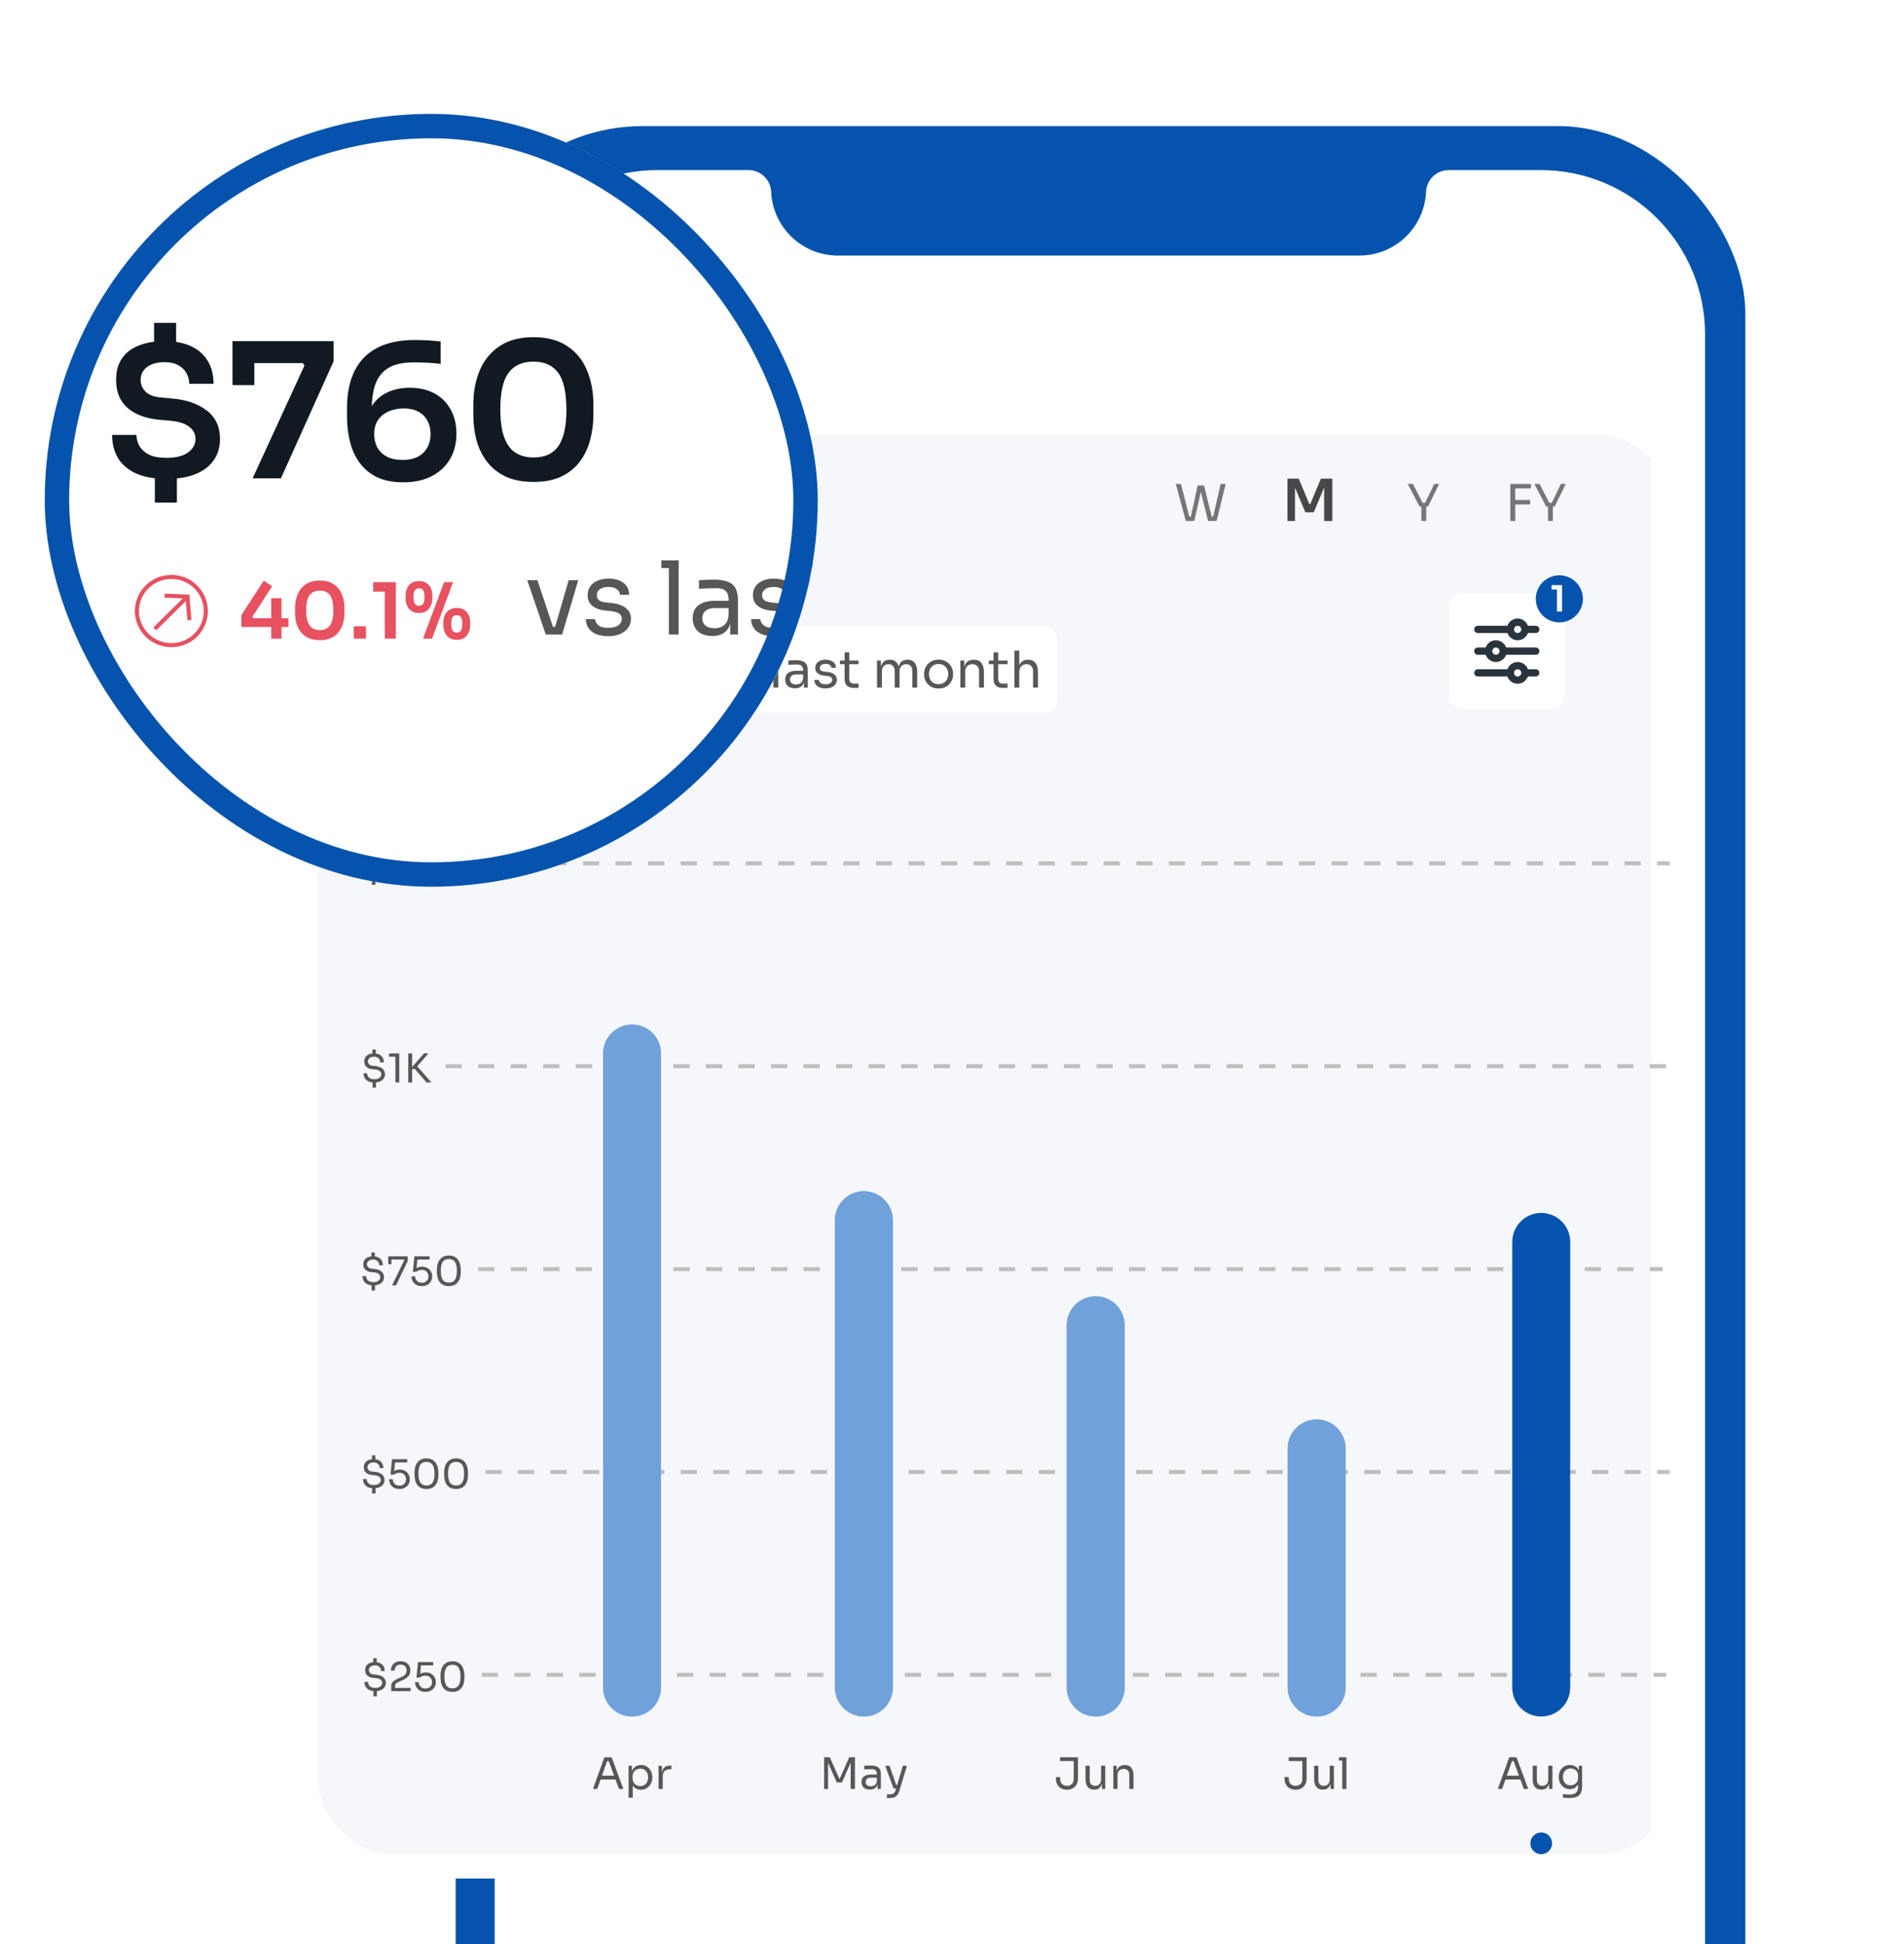 <svg width="468" height="478" viewBox="0 0 468 478" fill="none" xmlns="http://www.w3.org/2000/svg">
<g clip-path="url(#clip0_188_4481)">
<rect x="112" y="31" width="317" height="685" rx="46" fill="#0553AD"/>
<path d="M183.981 41.814H161.613C139.507 41.814 121.587 59.734 121.587 81.84V635.322C121.587 661.279 142.63 682.322 168.587 682.322H372.103C398.061 682.322 419.103 661.279 419.103 635.322V82.205C419.103 59.898 401.02 41.814 378.712 41.814H356.091C353.107 41.814 350.651 44.164 350.52 47.145C350.132 55.914 342.91 62.825 334.133 62.825H205.94C197.162 62.825 189.94 55.914 189.552 47.145C189.421 44.164 186.965 41.814 183.981 41.814Z" fill="white"/>
<g filter="url(#filter0_d_188_4481)">
<g clip-path="url(#clip1_188_4481)">
<path d="M398.984 -15.744H65.116V1305.12H398.984V-15.744Z" fill="white"/>
<path opacity="0.5" d="M65.116 99.153C65.116 87.347 74.683 77.776 86.484 77.776H377.617C389.418 77.776 398.984 87.347 398.984 99.153V491.94H65.116V99.153Z" fill="#EDF1F9"/>
<path d="M84.832 204.252C84.27 204.252 83.793 204.161 83.402 203.978C83.01 203.788 82.71 203.524 82.501 203.184C82.298 202.838 82.197 202.434 82.197 201.97H83.079C83.079 202.191 83.131 202.417 83.235 202.646C83.346 202.874 83.529 203.067 83.784 203.224C84.038 203.374 84.388 203.449 84.832 203.449C85.419 203.449 85.853 203.325 86.134 203.077C86.421 202.828 86.565 202.544 86.565 202.224C86.565 201.911 86.438 201.65 86.183 201.441C85.928 201.231 85.56 201.104 85.076 201.058L84.43 201C83.803 200.941 83.304 200.751 82.932 200.431C82.559 200.112 82.373 199.654 82.373 199.06C82.373 198.648 82.471 198.299 82.667 198.011C82.87 197.717 83.15 197.492 83.51 197.335C83.875 197.179 84.303 197.1 84.792 197.1C85.282 197.1 85.703 197.188 86.056 197.365C86.415 197.535 86.692 197.786 86.888 198.119C87.084 198.446 87.182 198.841 87.182 199.305H86.301C86.301 199.07 86.248 198.848 86.144 198.638C86.04 198.423 85.876 198.247 85.654 198.109C85.439 197.972 85.151 197.904 84.792 197.904C84.472 197.904 84.198 197.956 83.97 198.06C83.748 198.158 83.575 198.296 83.451 198.472C83.333 198.648 83.274 198.844 83.274 199.06C83.274 199.34 83.376 199.585 83.578 199.795C83.781 199.997 84.091 200.118 84.508 200.157L85.155 200.216C85.853 200.281 86.412 200.487 86.829 200.833C87.254 201.172 87.466 201.636 87.466 202.224C87.466 202.63 87.358 202.985 87.143 203.292C86.927 203.592 86.624 203.828 86.232 203.998C85.84 204.168 85.374 204.252 84.832 204.252ZM84.41 205.516V204.086H85.253V205.516H84.41ZM84.371 197.58V196.15H85.213V197.58H84.371ZM88.782 204.252V203.077C88.782 202.789 88.821 202.544 88.899 202.342C88.984 202.14 89.128 201.956 89.33 201.793C89.533 201.623 89.807 201.46 90.153 201.303L91.495 200.686C91.821 200.536 92.079 200.343 92.268 200.108C92.458 199.867 92.552 199.556 92.552 199.177C92.552 198.72 92.425 198.364 92.17 198.109C91.916 197.855 91.557 197.727 91.093 197.727C90.636 197.727 90.277 197.855 90.016 198.109C89.755 198.364 89.624 198.72 89.624 199.177H88.703C88.703 198.766 88.788 198.387 88.958 198.041C89.134 197.694 89.399 197.42 89.751 197.218C90.104 197.009 90.551 196.904 91.093 196.904C91.635 196.904 92.079 197.009 92.425 197.218C92.777 197.42 93.039 197.688 93.208 198.021C93.385 198.354 93.473 198.717 93.473 199.109V199.246C93.473 199.762 93.323 200.196 93.022 200.549C92.728 200.902 92.33 201.192 91.828 201.421L90.486 202.038C90.186 202.175 89.983 202.312 89.879 202.45C89.774 202.587 89.722 202.769 89.722 202.998V203.9L89.467 203.449H93.561V204.252H88.782ZM99.635 204.252L96.726 200.911H95.678L98.998 197.1H100.095L97.078 200.549L96.99 199.873L100.829 204.252H99.635ZM95.129 204.252V197.1H96.089V204.252H95.129Z" fill="#585757"/>
<path d="M104.29 200.244H403.436" stroke="#BFBFBF" stroke-dasharray="4 4"/>
<path d="M84.993 254.13C84.431 254.13 83.954 254.038 83.563 253.855C83.171 253.666 82.871 253.401 82.662 253.062C82.459 252.715 82.358 252.311 82.358 251.847H83.239C83.239 252.069 83.292 252.294 83.396 252.523C83.507 252.752 83.69 252.944 83.945 253.101C84.199 253.251 84.549 253.326 84.993 253.326C85.58 253.326 86.014 253.202 86.295 252.954C86.582 252.705 86.726 252.421 86.726 252.102C86.726 251.788 86.599 251.527 86.344 251.318C86.089 251.108 85.721 250.981 85.237 250.936L84.591 250.877C83.964 250.818 83.465 250.628 83.093 250.309C82.72 249.989 82.534 249.531 82.534 248.937C82.534 248.526 82.632 248.176 82.828 247.889C83.031 247.595 83.311 247.369 83.67 247.213C84.036 247.056 84.464 246.978 84.953 246.978C85.443 246.978 85.864 247.066 86.217 247.242C86.576 247.412 86.853 247.663 87.049 247.996C87.245 248.323 87.343 248.718 87.343 249.182H86.462C86.462 248.947 86.409 248.725 86.305 248.516C86.2 248.3 86.037 248.124 85.815 247.987C85.6 247.85 85.312 247.781 84.953 247.781C84.633 247.781 84.359 247.833 84.131 247.938C83.909 248.036 83.736 248.173 83.612 248.349C83.494 248.526 83.435 248.722 83.435 248.937C83.435 249.218 83.537 249.463 83.739 249.672C83.941 249.874 84.251 249.995 84.669 250.034L85.316 250.093C86.014 250.158 86.573 250.364 86.99 250.71C87.415 251.05 87.627 251.514 87.627 252.102C87.627 252.507 87.519 252.862 87.304 253.17C87.088 253.47 86.785 253.705 86.393 253.875C86.001 254.045 85.534 254.13 84.993 254.13ZM84.571 255.394V253.963H85.414V255.394H84.571ZM84.532 247.458V246.027H85.374V247.458H84.532ZM90.196 254.13V247.448L90.627 247.781H88.61V246.978H91.136V254.13H90.196ZM97.854 254.13L94.945 250.789H93.897L97.217 246.978H98.314L95.298 250.426L95.21 249.75L99.049 254.13H97.854ZM93.349 254.13V246.978H94.309V254.13H93.349Z" fill="#585757"/>
<path d="M102.509 250.122H403.436" stroke="#BFBFBF" stroke-dasharray="4 4"/>
<path d="M84.752 304.008C84.19 304.008 83.713 303.916 83.322 303.734C82.93 303.544 82.63 303.28 82.421 302.94C82.218 302.594 82.117 302.189 82.117 301.725H82.999C82.999 301.947 83.051 302.173 83.155 302.401C83.266 302.63 83.449 302.823 83.704 302.979C83.958 303.13 84.308 303.205 84.752 303.205C85.339 303.205 85.773 303.081 86.054 302.833C86.341 302.584 86.485 302.3 86.485 301.98C86.485 301.667 86.358 301.406 86.103 301.196C85.849 300.987 85.48 300.86 84.996 300.814L84.35 300.755C83.723 300.697 83.224 300.507 82.852 300.187C82.48 299.867 82.293 299.41 82.293 298.816C82.293 298.404 82.391 298.055 82.587 297.767C82.79 297.473 83.07 297.248 83.43 297.091C83.795 296.934 84.223 296.856 84.713 296.856C85.202 296.856 85.623 296.944 85.976 297.121C86.335 297.291 86.612 297.542 86.808 297.875C87.004 298.202 87.102 298.596 87.102 299.061H86.221C86.221 298.825 86.168 298.604 86.064 298.394C85.96 298.179 85.796 298.002 85.574 297.865C85.359 297.728 85.072 297.659 84.713 297.659C84.393 297.659 84.118 297.712 83.89 297.816C83.668 297.914 83.495 298.051 83.371 298.228C83.253 298.404 83.195 298.6 83.195 298.816C83.195 299.096 83.296 299.341 83.498 299.55C83.7 299.753 84.011 299.874 84.428 299.913L85.075 299.972C85.773 300.037 86.332 300.242 86.749 300.589C87.174 300.928 87.386 301.392 87.386 301.98C87.386 302.385 87.278 302.741 87.063 303.048C86.847 303.348 86.544 303.583 86.152 303.753C85.76 303.924 85.294 304.008 84.752 304.008ZM84.331 305.272V303.842H85.173V305.272H84.331ZM84.291 297.336V295.906H85.134V297.336H84.291ZM89.368 304.008L92.394 297.748L92.335 297.659H88.428V296.856H93.226V297.993L90.347 304.008H89.368ZM88.428 298.796V296.856H89.211V298.796H88.428ZM96.676 304.185C96.127 304.185 95.664 304.073 95.285 303.851C94.906 303.623 94.619 303.326 94.423 302.96C94.227 302.594 94.129 302.205 94.129 301.794H95.05C95.05 302.094 95.115 302.362 95.246 302.597C95.383 302.833 95.572 303.019 95.814 303.156C96.055 303.293 96.343 303.362 96.676 303.362C97.002 303.362 97.286 303.297 97.528 303.166C97.776 303.028 97.969 302.842 98.106 302.607C98.243 302.366 98.311 302.094 98.311 301.794C98.311 301.494 98.243 301.222 98.106 300.981C97.975 300.739 97.786 300.546 97.538 300.403C97.296 300.259 97.009 300.187 96.676 300.187C96.434 300.187 96.189 300.23 95.941 300.315C95.693 300.393 95.494 300.507 95.344 300.657H94.482L94.844 296.856H98.595V297.659H95.393L95.628 297.336L95.354 300.109L95.099 300.021C95.288 299.831 95.517 299.681 95.785 299.57C96.059 299.459 96.369 299.403 96.715 299.403C97.263 299.403 97.724 299.517 98.096 299.746C98.468 299.968 98.749 300.259 98.938 300.618C99.134 300.971 99.232 301.34 99.232 301.725V301.863C99.232 302.248 99.134 302.621 98.938 302.979C98.742 303.332 98.452 303.623 98.067 303.851C97.688 304.073 97.224 304.185 96.676 304.185ZM103.326 304.185C102.791 304.185 102.334 304.093 101.955 303.91C101.583 303.721 101.279 303.466 101.044 303.146C100.816 302.826 100.649 302.457 100.545 302.039C100.44 301.614 100.388 301.167 100.388 300.697V300.168C100.388 299.508 100.489 298.914 100.692 298.384C100.901 297.855 101.22 297.438 101.651 297.13C102.089 296.817 102.647 296.66 103.326 296.66C104.005 296.66 104.56 296.817 104.991 297.13C105.422 297.438 105.738 297.855 105.941 298.384C106.15 298.914 106.254 299.508 106.254 300.168V300.697C106.254 301.167 106.202 301.614 106.098 302.039C105.993 302.457 105.823 302.826 105.588 303.146C105.36 303.466 105.059 303.721 104.687 303.91C104.315 304.093 103.861 304.185 103.326 304.185ZM103.326 303.322C104.005 303.322 104.501 303.093 104.815 302.637C105.134 302.173 105.294 301.441 105.294 300.442C105.294 299.397 105.131 298.649 104.805 298.198C104.485 297.748 103.992 297.522 103.326 297.522C102.654 297.522 102.154 297.748 101.828 298.198C101.508 298.649 101.348 299.39 101.348 300.422C101.348 301.428 101.508 302.163 101.828 302.627C102.147 303.091 102.647 303.322 103.326 303.322Z" fill="#585757"/>
<path d="M110.522 300H401.655" stroke="#BFBFBF" stroke-dasharray="4 4"/>
<path d="M84.878 353.886C84.316 353.886 83.84 353.794 83.448 353.611C83.056 353.421 82.756 353.157 82.547 352.818C82.344 352.471 82.243 352.067 82.243 351.603H83.125C83.125 351.825 83.177 352.05 83.281 352.279C83.392 352.508 83.575 352.7 83.83 352.857C84.084 353.007 84.434 353.082 84.878 353.082C85.465 353.082 85.9 352.958 86.18 352.71C86.468 352.461 86.611 352.177 86.611 351.857C86.611 351.544 86.484 351.283 86.229 351.074C85.975 350.864 85.606 350.737 85.123 350.692L84.476 350.633C83.849 350.574 83.35 350.384 82.978 350.065C82.606 349.745 82.42 349.287 82.42 348.693C82.42 348.281 82.517 347.932 82.713 347.645C82.916 347.351 83.197 347.125 83.556 346.969C83.921 346.812 84.349 346.733 84.838 346.733C85.328 346.733 85.749 346.822 86.102 346.998C86.461 347.168 86.739 347.419 86.934 347.752C87.13 348.079 87.228 348.474 87.228 348.938H86.347C86.347 348.703 86.294 348.481 86.19 348.272C86.086 348.056 85.922 347.88 85.7 347.743C85.485 347.605 85.198 347.537 84.838 347.537C84.519 347.537 84.244 347.589 84.016 347.694C83.794 347.792 83.621 347.929 83.497 348.105C83.379 348.281 83.321 348.477 83.321 348.693C83.321 348.973 83.422 349.218 83.624 349.428C83.826 349.63 84.137 349.751 84.555 349.79L85.201 349.849C85.9 349.914 86.458 350.12 86.876 350.466C87.3 350.806 87.512 351.27 87.512 351.857C87.512 352.263 87.404 352.618 87.189 352.925C86.974 353.226 86.67 353.461 86.278 353.631C85.886 353.801 85.42 353.886 84.878 353.886ZM84.457 355.149V353.719H85.299V355.149H84.457ZM84.417 347.213V345.783H85.26V347.213H84.417ZM91.178 354.062C90.63 354.062 90.166 353.951 89.788 353.729C89.409 353.5 89.122 353.203 88.926 352.837C88.73 352.471 88.632 352.083 88.632 351.671H89.553C89.553 351.971 89.618 352.24 89.748 352.475C89.886 352.71 90.075 352.896 90.317 353.033C90.558 353.17 90.845 353.239 91.178 353.239C91.505 353.239 91.789 353.174 92.03 353.043C92.278 352.906 92.471 352.72 92.608 352.484C92.745 352.243 92.814 351.971 92.814 351.671C92.814 351.371 92.745 351.1 92.608 350.858C92.478 350.617 92.288 350.423 92.04 350.28C91.799 350.137 91.511 350.065 91.178 350.065C90.937 350.065 90.692 350.107 90.444 350.192C90.196 350.27 89.996 350.384 89.846 350.535H88.985L89.347 346.733H93.098V347.537H89.895L90.13 347.213L89.856 349.986L89.602 349.898C89.791 349.708 90.019 349.559 90.287 349.447C90.561 349.336 90.871 349.281 91.218 349.281C91.766 349.281 92.226 349.395 92.598 349.624C92.971 349.845 93.251 350.137 93.441 350.496C93.636 350.848 93.734 351.217 93.734 351.603V351.74C93.734 352.126 93.636 352.498 93.441 352.857C93.245 353.21 92.954 353.5 92.569 353.729C92.19 353.951 91.727 354.062 91.178 354.062ZM97.829 354.062C97.293 354.062 96.836 353.97 96.457 353.788C96.085 353.598 95.782 353.343 95.547 353.023C95.318 352.704 95.152 352.334 95.047 351.916C94.943 351.491 94.891 351.044 94.891 350.574V350.045C94.891 349.385 94.992 348.791 95.194 348.262C95.403 347.733 95.723 347.315 96.154 347.008C96.591 346.694 97.149 346.537 97.829 346.537C98.507 346.537 99.062 346.694 99.493 347.008C99.924 347.315 100.241 347.733 100.443 348.262C100.652 348.791 100.757 349.385 100.757 350.045V350.574C100.757 351.044 100.704 351.491 100.6 351.916C100.496 352.334 100.326 352.704 100.091 353.023C99.862 353.343 99.562 353.598 99.19 353.788C98.818 353.97 98.364 354.062 97.829 354.062ZM97.829 353.2C98.507 353.2 99.004 352.971 99.317 352.514C99.637 352.05 99.797 351.319 99.797 350.319C99.797 349.275 99.634 348.526 99.307 348.076C98.987 347.625 98.494 347.4 97.829 347.4C97.156 347.4 96.657 347.625 96.33 348.076C96.01 348.526 95.85 349.267 95.85 350.3C95.85 351.305 96.01 352.04 96.33 352.504C96.65 352.968 97.149 353.2 97.829 353.2ZM105.107 354.062C104.571 354.062 104.114 353.97 103.736 353.788C103.363 353.598 103.06 353.343 102.825 353.023C102.596 352.704 102.43 352.334 102.325 351.916C102.221 351.491 102.169 351.044 102.169 350.574V350.045C102.169 349.385 102.27 348.791 102.472 348.262C102.681 347.733 103.001 347.315 103.432 347.008C103.869 346.694 104.428 346.537 105.107 346.537C105.786 346.537 106.341 346.694 106.772 347.008C107.202 347.315 107.519 347.733 107.721 348.262C107.93 348.791 108.035 349.385 108.035 350.045V350.574C108.035 351.044 107.983 351.491 107.878 351.916C107.774 352.334 107.604 352.704 107.369 353.023C107.14 353.343 106.84 353.598 106.468 353.788C106.096 353.97 105.642 354.062 105.107 354.062ZM105.107 353.2C105.786 353.2 106.282 352.971 106.595 352.514C106.915 352.05 107.075 351.319 107.075 350.319C107.075 349.275 106.912 348.526 106.585 348.076C106.266 347.625 105.773 347.4 105.107 347.4C104.434 347.4 103.935 347.625 103.608 348.076C103.288 348.526 103.128 349.267 103.128 350.3C103.128 351.305 103.288 352.04 103.608 352.504C103.928 352.968 104.428 353.2 105.107 353.2Z" fill="#585757"/>
<path d="M112.303 349.878H403.436" stroke="#BFBFBF" stroke-dasharray="4 4"/>
<path d="M85.212 403.763C84.65 403.763 84.174 403.671 83.782 403.488C83.39 403.299 83.09 403.034 82.881 402.695C82.678 402.348 82.577 401.944 82.577 401.48H83.459C83.459 401.702 83.511 401.927 83.615 402.156C83.726 402.385 83.909 402.577 84.164 402.734C84.418 402.885 84.768 402.959 85.212 402.959C85.799 402.959 86.233 402.836 86.514 402.587C86.801 402.339 86.945 402.054 86.945 401.735C86.945 401.421 86.818 401.16 86.563 400.951C86.308 400.742 85.94 400.614 85.456 400.569L84.81 400.51C84.183 400.451 83.684 400.261 83.312 399.942C82.939 399.622 82.753 399.164 82.753 398.57C82.753 398.159 82.851 397.809 83.047 397.522C83.25 397.228 83.53 397.003 83.889 396.846C84.255 396.689 84.683 396.611 85.172 396.611C85.662 396.611 86.083 396.699 86.436 396.875C86.795 397.045 87.072 397.296 87.268 397.63C87.464 397.956 87.562 398.351 87.562 398.815H86.681C86.681 398.58 86.628 398.358 86.524 398.149C86.419 397.933 86.256 397.757 86.034 397.62C85.819 397.483 85.531 397.414 85.172 397.414C84.853 397.414 84.578 397.467 84.35 397.571C84.128 397.669 83.955 397.806 83.831 397.982C83.713 398.159 83.654 398.355 83.654 398.57C83.654 398.851 83.756 399.096 83.958 399.305C84.16 399.507 84.471 399.628 84.888 399.667L85.535 399.726C86.233 399.791 86.792 399.997 87.209 400.343C87.634 400.683 87.846 401.147 87.846 401.735C87.846 402.14 87.738 402.495 87.523 402.803C87.307 403.103 87.004 403.338 86.612 403.508C86.22 403.678 85.754 403.763 85.212 403.763ZM84.79 405.027V403.596H85.633V405.027H84.79ZM84.751 397.091V395.66H85.594V397.091H84.751ZM89.162 403.763V402.587C89.162 402.299 89.201 402.054 89.279 401.852C89.364 401.65 89.508 401.467 89.71 401.304C89.912 401.133 90.187 400.97 90.533 400.814L91.874 400.196C92.201 400.046 92.459 399.854 92.648 399.618C92.838 399.377 92.932 399.066 92.932 398.688C92.932 398.231 92.805 397.874 92.55 397.62C92.296 397.365 91.936 397.238 91.473 397.238C91.016 397.238 90.657 397.365 90.396 397.62C90.135 397.874 90.004 398.231 90.004 398.688H89.083C89.083 398.276 89.168 397.898 89.338 397.551C89.514 397.205 89.779 396.93 90.131 396.728C90.484 396.519 90.931 396.415 91.473 396.415C92.015 396.415 92.459 396.519 92.805 396.728C93.157 396.93 93.419 397.198 93.588 397.532C93.765 397.865 93.853 398.227 93.853 398.619V398.756C93.853 399.272 93.703 399.707 93.402 400.059C93.109 400.412 92.71 400.702 92.207 400.931L90.866 401.549C90.565 401.686 90.363 401.823 90.259 401.96C90.154 402.097 90.102 402.28 90.102 402.509V403.41L89.847 402.959H93.941V403.763H89.162ZM97.566 403.939C97.018 403.939 96.554 403.828 96.175 403.606C95.797 403.377 95.51 403.08 95.314 402.714C95.118 402.348 95.02 401.96 95.02 401.549H95.94C95.94 401.849 96.006 402.117 96.136 402.352C96.273 402.587 96.463 402.773 96.704 402.91C96.946 403.048 97.233 403.116 97.566 403.116C97.892 403.116 98.177 403.051 98.418 402.92C98.666 402.783 98.859 402.597 98.996 402.362C99.133 402.12 99.202 401.849 99.202 401.549C99.202 401.248 99.133 400.977 98.996 400.735C98.865 400.494 98.676 400.301 98.428 400.157C98.186 400.014 97.899 399.942 97.566 399.942C97.325 399.942 97.08 399.984 96.832 400.069C96.584 400.147 96.384 400.261 96.234 400.412H95.372L95.735 396.611H99.486V397.414H96.283L96.518 397.091L96.244 399.863L95.989 399.775C96.179 399.585 96.407 399.436 96.675 399.324C96.949 399.213 97.259 399.158 97.605 399.158C98.154 399.158 98.614 399.272 98.986 399.501C99.358 399.723 99.639 400.014 99.828 400.373C100.024 400.726 100.122 401.094 100.122 401.48V401.617C100.122 402.003 100.024 402.375 99.828 402.734C99.632 403.087 99.342 403.377 98.957 403.606C98.578 403.828 98.115 403.939 97.566 403.939ZM104.216 403.939C103.681 403.939 103.224 403.847 102.845 403.665C102.473 403.475 102.169 403.22 101.934 402.901C101.706 402.581 101.539 402.211 101.435 401.793C101.331 401.369 101.278 400.921 101.278 400.451V399.922C101.278 399.262 101.379 398.668 101.582 398.139C101.791 397.61 102.111 397.192 102.542 396.885C102.979 396.571 103.537 396.415 104.216 396.415C104.895 396.415 105.45 396.571 105.881 396.885C106.312 397.192 106.629 397.61 106.831 398.139C107.04 398.668 107.145 399.262 107.145 399.922V400.451C107.145 400.921 107.092 401.369 106.988 401.793C106.883 402.211 106.714 402.581 106.479 402.901C106.25 403.22 105.95 403.475 105.578 403.665C105.205 403.847 104.752 403.939 104.216 403.939ZM104.216 403.077C104.895 403.077 105.392 402.848 105.705 402.391C106.025 401.927 106.185 401.196 106.185 400.196C106.185 399.152 106.022 398.404 105.695 397.953C105.375 397.502 104.882 397.277 104.216 397.277C103.544 397.277 103.044 397.502 102.718 397.953C102.398 398.404 102.238 399.145 102.238 400.177C102.238 401.182 102.398 401.917 102.718 402.381C103.038 402.845 103.537 403.077 104.216 403.077Z" fill="#585757"/>
<path d="M111.413 399.755H402.545" stroke="#BFBFBF" stroke-dasharray="4 4"/>
<path d="M155.483 247.004C155.483 243.069 152.294 239.878 148.361 239.878C144.427 239.878 141.238 243.069 141.238 247.004V402.872C141.238 406.807 144.427 409.997 148.361 409.997C152.294 409.997 155.483 406.807 155.483 402.872V247.004Z" fill="#1163C2"/>
<path d="M155.483 247.004C155.483 243.069 152.294 239.878 148.361 239.878C144.427 239.878 141.238 243.069 141.238 247.004V402.872C141.238 406.807 144.427 409.997 148.361 409.997C152.294 409.997 155.483 406.807 155.483 402.872V247.004Z" fill="white" fill-opacity="0.4"/>
<path d="M138.748 427.811L141.558 420.008H143.331L146.227 427.811H145.148L142.53 420.692L143.043 420.949H141.782L142.327 420.692L139.795 427.811H138.748ZM140.425 425.481L140.778 424.54H144.143L144.496 425.481H140.425ZM147.507 429.948V422.103H148.319V424.572L148.127 424.551C148.162 423.938 148.291 423.439 148.512 423.055C148.739 422.663 149.035 422.374 149.398 422.189C149.761 422.004 150.157 421.911 150.584 421.911C150.997 421.911 151.371 421.989 151.706 422.146C152.048 422.303 152.34 422.517 152.582 422.787C152.824 423.058 153.009 423.372 153.138 423.728C153.266 424.084 153.33 424.462 153.33 424.861V425.053C153.33 425.452 153.262 425.83 153.127 426.186C152.992 426.542 152.799 426.856 152.55 427.127C152.308 427.397 152.016 427.611 151.674 427.768C151.339 427.925 150.969 428.003 150.563 428.003C150.157 428.003 149.769 427.914 149.398 427.736C149.028 427.558 148.722 427.269 148.479 426.87C148.237 426.471 148.098 425.947 148.063 425.299L148.533 426.154V429.948H147.507ZM150.403 427.105C150.787 427.105 151.122 427.016 151.407 426.838C151.692 426.653 151.912 426.4 152.069 426.079C152.226 425.751 152.304 425.377 152.304 424.957C152.304 424.529 152.226 424.155 152.069 423.835C151.912 423.514 151.692 423.265 151.407 423.087C151.122 422.901 150.787 422.809 150.403 422.809C150.061 422.809 149.744 422.887 149.452 423.044C149.16 423.193 148.925 423.414 148.747 423.707C148.576 423.992 148.49 424.337 148.49 424.743V425.235C148.49 425.627 148.579 425.962 148.757 426.24C148.935 426.517 149.17 426.731 149.462 426.881C149.754 427.03 150.068 427.105 150.403 427.105ZM154.873 427.811V422.103H155.685V424.455H155.642C155.642 423.621 155.824 423.012 156.187 422.627C156.558 422.235 157.11 422.039 157.843 422.039H158.036V422.958H157.672C157.103 422.958 156.665 423.112 156.358 423.418C156.052 423.717 155.899 424.152 155.899 424.722V427.811H154.873Z" fill="#585757"/>
<path d="M212.463 287.975C212.463 284.039 209.274 280.849 205.341 280.849C201.407 280.849 198.218 284.039 198.218 287.975V402.871C198.218 406.807 201.407 409.997 205.341 409.997C209.274 409.997 212.463 406.807 212.463 402.871V287.975Z" fill="#1163C2"/>
<path d="M212.463 287.975C212.463 284.039 209.274 280.849 205.341 280.849C201.407 280.849 198.218 284.039 198.218 287.975V402.871C198.218 406.807 201.407 409.997 205.341 409.997C209.274 409.997 212.463 406.807 212.463 402.871V287.975Z" fill="white" fill-opacity="0.4"/>
<path d="M195.576 427.811V420.008H196.965L199.272 425.214H199.443L201.74 420.008H203.14V427.811H202.093V421.152L202.168 421.173L199.956 426.197H198.674L196.452 421.173L196.537 421.152V427.811H195.576ZM208.705 427.811V426.101H208.534V424.123C208.534 423.731 208.431 423.436 208.224 423.236C208.025 423.037 207.729 422.937 207.338 422.937C207.117 422.937 206.889 422.941 206.654 422.948C206.419 422.955 206.195 422.962 205.981 422.969C205.767 422.976 205.582 422.987 205.425 423.001V422.103C205.582 422.089 205.746 422.078 205.917 422.071C206.095 422.057 206.276 422.05 206.462 422.05C206.647 422.043 206.825 422.039 206.996 422.039C207.58 422.039 208.057 422.11 208.427 422.253C208.798 422.388 209.072 422.613 209.25 422.926C209.428 423.24 209.517 423.664 209.517 424.198V427.811H208.705ZM206.836 427.96C206.408 427.96 206.038 427.889 205.724 427.747C205.418 427.597 205.18 427.383 205.009 427.105C204.845 426.827 204.763 426.493 204.763 426.101C204.763 425.694 204.852 425.356 205.03 425.085C205.215 424.815 205.482 424.611 205.831 424.476C206.18 424.334 206.601 424.262 207.092 424.262H208.641V425.032H207.049C206.636 425.032 206.319 425.132 206.098 425.331C205.878 425.531 205.767 425.787 205.767 426.101C205.767 426.414 205.878 426.667 206.098 426.859C206.319 427.052 206.636 427.148 207.049 427.148C207.291 427.148 207.523 427.105 207.744 427.02C207.964 426.927 208.146 426.778 208.289 426.571C208.438 426.357 208.52 426.065 208.534 425.694L208.812 426.101C208.776 426.507 208.677 426.849 208.513 427.127C208.356 427.397 208.135 427.604 207.851 427.747C207.573 427.889 207.234 427.96 206.836 427.96ZM210.994 430.034V429.115H211.817C212.059 429.115 212.262 429.083 212.426 429.018C212.597 428.961 212.736 428.862 212.842 428.719C212.956 428.577 213.049 428.388 213.12 428.153L214.915 422.103H215.919L214.018 428.42C213.904 428.798 213.743 429.104 213.537 429.339C213.33 429.581 213.078 429.756 212.778 429.863C212.486 429.977 212.144 430.034 211.753 430.034H210.994ZM212.736 427.682V426.827H213.975V427.682H212.736ZM212.629 427.682L210.588 422.103H211.635L213.59 427.682H212.629Z" fill="#585757"/>
<path d="M269.443 313.804C269.443 309.869 266.254 306.679 262.321 306.679C258.387 306.679 255.198 309.869 255.198 313.804V402.872C255.198 406.807 258.387 409.997 262.321 409.997C266.254 409.997 269.443 406.807 269.443 402.872V313.804Z" fill="#1163C2"/>
<path d="M269.443 313.804C269.443 309.869 266.254 306.679 262.321 306.679C258.387 306.679 255.198 309.869 255.198 313.804V402.872C255.198 406.807 258.387 409.997 262.321 409.997C266.254 409.997 269.443 406.807 269.443 402.872V313.804Z" fill="white" fill-opacity="0.4"/>
<path d="M255.253 428.003C254.747 428.003 254.288 427.896 253.874 427.682C253.461 427.469 253.134 427.152 252.892 426.731C252.656 426.311 252.539 425.787 252.539 425.16V424.893H253.586V425.352C253.586 425.887 253.743 426.304 254.056 426.603C254.369 426.895 254.768 427.041 255.253 427.041C255.737 427.041 256.136 426.895 256.449 426.603C256.763 426.304 256.919 425.887 256.919 425.352V420.735H257.966V425.16C257.966 425.787 257.845 426.311 257.603 426.731C257.368 427.152 257.044 427.469 256.631 427.682C256.225 427.896 255.765 428.003 255.253 428.003ZM253.565 420.949V420.008H257.966V420.949H253.565ZM261.926 427.982C261.249 427.982 260.729 427.761 260.366 427.319C260.002 426.877 259.821 426.24 259.821 425.406V422.093H260.846V425.609C260.846 426.058 260.968 426.411 261.21 426.667C261.452 426.916 261.78 427.041 262.193 427.041C262.62 427.041 262.969 426.906 263.24 426.635C263.51 426.357 263.646 425.979 263.646 425.502V422.093H264.671V427.811H263.859V425.363H263.987C263.987 425.926 263.913 426.403 263.763 426.795C263.614 427.18 263.389 427.476 263.09 427.682C262.798 427.882 262.424 427.982 261.968 427.982H261.926ZM266.658 427.811V422.103H267.47V424.551H267.342C267.342 423.988 267.417 423.514 267.567 423.129C267.723 422.737 267.958 422.442 268.272 422.242C268.585 422.036 268.98 421.932 269.458 421.932H269.5C270.22 421.932 270.75 422.157 271.092 422.606C271.441 423.055 271.616 423.703 271.616 424.551V427.811H270.59V424.337C270.59 423.895 270.465 423.543 270.216 423.279C269.967 423.008 269.625 422.873 269.19 422.873C268.742 422.873 268.379 423.012 268.101 423.29C267.823 423.568 267.684 423.938 267.684 424.401V427.811H266.658Z" fill="#585757"/>
<path d="M323.752 344.087C323.752 340.152 320.564 336.961 316.63 336.961C312.696 336.961 309.507 340.152 309.507 344.087V402.871C309.507 406.807 312.696 409.997 316.63 409.997C320.564 409.997 323.752 406.807 323.752 402.871V344.087Z" fill="#1163C2"/>
<path d="M323.752 344.087C323.752 340.152 320.564 336.961 316.63 336.961C312.696 336.961 309.507 340.152 309.507 344.087V402.871C309.507 406.807 312.696 409.997 316.63 409.997C320.564 409.997 323.752 406.807 323.752 402.871V344.087Z" fill="white" fill-opacity="0.4"/>
<path d="M311.45 428.003C310.944 428.003 310.485 427.896 310.072 427.682C309.659 427.469 309.331 427.152 309.089 426.731C308.854 426.311 308.736 425.787 308.736 425.16V424.893H309.783V425.352C309.783 425.887 309.94 426.304 310.254 426.603C310.567 426.895 310.966 427.041 311.45 427.041C311.934 427.041 312.333 426.895 312.647 426.603C312.96 426.304 313.117 425.887 313.117 425.352V420.735H314.164V425.16C314.164 425.787 314.043 426.311 313.801 426.731C313.566 427.152 313.241 427.469 312.828 427.682C312.422 427.896 311.963 428.003 311.45 428.003ZM309.762 420.949V420.008H314.164V420.949H309.762ZM318.124 427.982C317.447 427.982 316.927 427.761 316.564 427.319C316.201 426.877 316.019 426.24 316.019 425.406V422.093H317.045V425.609C317.045 426.058 317.166 426.411 317.408 426.667C317.65 426.916 317.978 427.041 318.391 427.041C318.818 427.041 319.167 426.906 319.438 426.635C319.709 426.357 319.844 425.979 319.844 425.502V422.093H320.87V427.811H320.058V425.363H320.186C320.186 425.926 320.111 426.403 319.962 426.795C319.812 427.18 319.588 427.476 319.288 427.682C318.996 427.882 318.623 427.982 318.167 427.982H318.124ZM322.92 427.811V420.008H323.946V427.811H322.92ZM322.129 420.821V420.008H323.946V420.821H322.129Z" fill="#585757"/>
<path d="M378.952 293.319C378.952 289.384 375.763 286.193 371.829 286.193C367.896 286.193 364.707 289.384 364.707 293.319V402.872C364.707 406.807 367.896 409.997 371.829 409.997C375.763 409.997 378.952 406.807 378.952 402.872V293.319Z" fill="#0553AD"/>
<path d="M361.164 427.811L363.973 420.008H365.747L368.642 427.811H367.563L364.946 420.692L365.458 420.949H364.198L364.743 420.692L362.211 427.811H361.164ZM362.841 425.481L363.193 424.54H366.559L366.911 425.481H362.841ZM371.837 427.982C371.16 427.982 370.64 427.761 370.277 427.319C369.914 426.877 369.732 426.24 369.732 425.406V422.093H370.758V425.609C370.758 426.058 370.879 426.411 371.121 426.667C371.363 426.916 371.691 427.041 372.104 427.041C372.531 427.041 372.88 426.906 373.151 426.635C373.421 426.357 373.557 425.979 373.557 425.502V422.093H374.582V427.811H373.77V425.363H373.899C373.899 425.926 373.824 426.403 373.674 426.795C373.525 427.18 373.3 427.476 373.001 427.682C372.709 427.882 372.335 427.982 371.879 427.982H371.837ZM378.727 430.034C378.463 430.034 378.196 430.023 377.925 430.002C377.662 429.98 377.409 429.952 377.167 429.916V429.051C377.423 429.086 377.69 429.115 377.968 429.136C378.253 429.165 378.52 429.179 378.77 429.179C379.289 429.179 379.703 429.108 380.009 428.965C380.322 428.83 380.547 428.612 380.682 428.313C380.824 428.021 380.896 427.643 380.896 427.18V426.09L381.237 425.278C381.216 425.855 381.095 426.336 380.874 426.721C380.653 427.098 380.365 427.383 380.009 427.576C379.66 427.761 379.272 427.853 378.844 427.853C378.445 427.853 378.079 427.779 377.744 427.629C377.416 427.472 377.131 427.259 376.889 426.988C376.654 426.717 376.469 426.407 376.334 426.058C376.205 425.702 376.141 425.328 376.141 424.936V424.743C376.141 424.344 376.209 423.974 376.344 423.632C376.48 423.283 376.668 422.98 376.911 422.723C377.153 422.467 377.441 422.267 377.776 422.125C378.118 421.982 378.492 421.911 378.898 421.911C379.375 421.911 379.795 422.014 380.158 422.221C380.522 422.42 380.807 422.716 381.013 423.108C381.227 423.493 381.344 423.967 381.366 424.529L381.066 424.54V422.103H381.878V427.137C381.878 427.821 381.772 428.374 381.558 428.794C381.351 429.222 381.017 429.535 380.554 429.735C380.098 429.934 379.489 430.034 378.727 430.034ZM379.037 426.913C379.378 426.913 379.688 426.838 379.966 426.688C380.251 426.539 380.475 426.325 380.639 426.047C380.81 425.762 380.896 425.424 380.896 425.032V424.54C380.896 424.155 380.807 423.831 380.628 423.568C380.458 423.304 380.233 423.104 379.955 422.969C379.678 422.834 379.375 422.766 379.047 422.766C378.677 422.766 378.349 422.851 378.064 423.022C377.779 423.193 377.559 423.436 377.402 423.749C377.245 424.056 377.167 424.419 377.167 424.839C377.167 425.26 377.245 425.627 377.402 425.94C377.566 426.254 377.787 426.496 378.064 426.667C378.349 426.831 378.673 426.913 379.037 426.913Z" fill="#585757"/>
<path d="M371.83 443.843C373.305 443.843 374.5 442.647 374.5 441.171C374.5 439.695 373.305 438.499 371.83 438.499C370.354 438.499 369.159 439.695 369.159 441.171C369.159 442.647 370.354 443.843 371.83 443.843Z" fill="#0553AD"/>
<path d="M96.382 131.307C94.485 131.307 92.891 131.025 91.6 130.459C90.328 129.874 89.359 129.057 88.694 128.006C88.048 126.937 87.725 125.675 87.725 124.221H91.6C91.6 124.847 91.761 125.442 92.084 126.008C92.407 126.573 92.911 127.037 93.597 127.401C94.304 127.744 95.232 127.916 96.382 127.916C97.896 127.916 99.046 127.623 99.833 127.037C100.62 126.452 101.014 125.725 101.014 124.857C101.014 124.07 100.671 123.413 99.984 122.889C99.319 122.364 98.279 122.041 96.867 121.92L95.171 121.768C93.093 121.566 91.438 120.941 90.207 119.891C88.976 118.821 88.361 117.307 88.361 115.348C88.361 113.995 88.663 112.855 89.269 111.926C89.894 110.997 90.782 110.301 91.933 109.837C93.103 109.352 94.485 109.11 96.079 109.11C97.734 109.11 99.137 109.382 100.287 109.928C101.458 110.473 102.346 111.26 102.951 112.29C103.577 113.299 103.889 114.531 103.889 115.984H100.015C100.015 115.358 99.863 114.783 99.561 114.258C99.278 113.733 98.844 113.309 98.259 112.986C97.694 112.663 96.968 112.502 96.079 112.502C95.272 112.502 94.586 112.623 94.021 112.865C93.456 113.107 93.022 113.44 92.719 113.864C92.417 114.288 92.265 114.783 92.265 115.348C92.265 116.055 92.518 116.681 93.022 117.226C93.547 117.771 94.384 118.094 95.535 118.195L97.23 118.346C99.551 118.548 101.407 119.194 102.8 120.284C104.212 121.374 104.919 122.898 104.919 124.857C104.919 126.21 104.576 127.371 103.889 128.34C103.223 129.288 102.255 130.026 100.983 130.55C99.712 131.055 98.178 131.307 96.382 131.307ZM94.536 135.123V130.702H98.047V135.123H94.536ZM94.415 110.594V106.172H97.926V110.594H94.415ZM110.115 131.216L118.379 113.047L118.106 112.653H106.906V109.11H123.01V112.38L114.625 131.216H110.115ZM106.906 116.196V109.11H110.387V116.196H106.906ZM134.119 131.852C132.485 131.852 131.092 131.58 129.942 131.035C128.812 130.469 127.894 129.702 127.187 128.733C126.481 127.764 125.967 126.644 125.644 125.372C125.321 124.079 125.159 122.717 125.159 121.284V119.951C125.159 116.338 126.067 113.602 127.884 111.745C129.72 109.867 132.404 108.928 135.936 108.928C136.703 108.928 137.419 108.949 138.085 108.989C138.751 109.029 139.417 109.089 140.083 109.17V112.774C139.417 112.693 138.731 112.633 138.024 112.592C137.338 112.552 136.592 112.532 135.784 112.532C134.089 112.532 132.757 112.825 131.789 113.41C130.82 113.995 130.124 114.854 129.7 115.984C129.296 117.114 129.095 118.518 129.095 120.193V122.162L128.126 123.555C128.146 122.001 128.449 120.718 129.034 119.709C129.639 118.679 130.467 117.912 131.516 117.407C132.566 116.883 133.766 116.62 135.118 116.62C136.692 116.62 138.034 116.933 139.144 117.559C140.254 118.185 141.102 119.053 141.687 120.163C142.293 121.274 142.595 122.565 142.595 124.039C142.595 125.574 142.252 126.937 141.566 128.128C140.88 129.299 139.901 130.217 138.63 130.883C137.379 131.529 135.875 131.852 134.119 131.852ZM134.029 128.249C134.977 128.249 135.784 128.077 136.45 127.734C137.116 127.371 137.621 126.876 137.964 126.25C138.307 125.624 138.478 124.908 138.478 124.1C138.478 123.273 138.307 122.546 137.964 121.92C137.641 121.293 137.157 120.809 136.511 120.466C135.865 120.123 135.088 119.951 134.18 119.951C133.312 119.951 132.515 120.112 131.789 120.436C131.082 120.739 130.517 121.203 130.093 121.829C129.69 122.434 129.488 123.191 129.488 124.1C129.488 124.887 129.649 125.594 129.972 126.22C130.315 126.846 130.82 127.34 131.486 127.704C132.172 128.067 133.02 128.249 134.029 128.249ZM154.886 131.792C153.15 131.792 151.677 131.509 150.467 130.944C149.256 130.359 148.267 129.571 147.5 128.582C146.733 127.573 146.168 126.422 145.805 125.13C145.462 123.818 145.29 122.444 145.29 121.011V119.315C145.29 117.277 145.633 115.439 146.319 113.804C147.006 112.168 148.055 110.876 149.468 109.928C150.88 108.959 152.686 108.474 154.886 108.474C157.065 108.474 158.862 108.959 160.274 109.928C161.687 110.876 162.726 112.168 163.392 113.804C164.078 115.439 164.421 117.277 164.421 119.315V121.011C164.421 122.444 164.239 123.818 163.876 125.13C163.533 126.422 162.979 127.573 162.211 128.582C161.465 129.571 160.486 130.359 159.275 130.944C158.064 131.509 156.601 131.792 154.886 131.792ZM154.886 127.855C156.682 127.855 158.004 127.24 158.851 126.008C159.699 124.756 160.123 122.818 160.123 120.193C160.123 117.407 159.689 115.419 158.821 114.228C157.954 113.016 156.641 112.411 154.886 112.411C153.11 112.411 151.778 113.016 150.89 114.228C150.023 115.419 149.589 117.387 149.589 120.133C149.589 122.777 150.023 124.726 150.89 125.977C151.758 127.229 153.09 127.855 154.886 127.855Z" fill="#111922"/>
<path d="M249.411 141.905H90.045C88.078 141.905 86.484 143.5 86.484 145.467V159.718C86.484 161.686 88.078 163.281 90.045 163.281H249.411C251.378 163.281 252.972 161.686 252.972 159.718V145.467C252.972 143.5 251.378 141.905 249.411 141.905Z" fill="white"/>
<path d="M94.523 155.47L99.727 150.265" stroke="#E75160"/>
<path d="M96.099 150.107L99.731 150.271L100.041 154.051" stroke="#E75160"/>
<path d="M97.168 158.085C100.2 158.085 102.658 155.626 102.658 152.593C102.658 149.559 100.2 147.1 97.168 147.1C94.135 147.1 91.677 149.559 91.677 152.593C91.677 155.626 94.135 158.085 97.168 158.085Z" stroke="#E75160"/>
<path d="M108.325 155.163V153.243L111.89 147.694L113.223 148.604L110.082 153.517L110.232 153.767H115.816V155.163H108.325ZM113.086 157.046V150.525H114.719V157.046H113.086ZM120.828 157.283C120.113 157.283 119.507 157.166 119.008 156.934C118.51 156.692 118.103 156.368 117.787 155.961C117.471 155.545 117.238 155.071 117.089 154.54C116.948 153.999 116.877 153.434 116.877 152.844V152.146C116.877 151.306 117.018 150.549 117.301 149.876C117.583 149.203 118.015 148.671 118.597 148.28C119.179 147.881 119.922 147.682 120.828 147.682C121.725 147.682 122.465 147.881 123.047 148.28C123.628 148.671 124.056 149.203 124.331 149.876C124.613 150.549 124.754 151.306 124.754 152.146V152.844C124.754 153.434 124.68 153.999 124.53 154.54C124.389 155.071 124.16 155.545 123.844 155.961C123.537 156.368 123.134 156.692 122.635 156.934C122.137 157.166 121.534 157.283 120.828 157.283ZM120.828 155.662C121.568 155.662 122.112 155.408 122.461 154.901C122.81 154.386 122.984 153.588 122.984 152.507C122.984 151.36 122.806 150.541 122.448 150.051C122.091 149.552 121.551 149.303 120.828 149.303C120.097 149.303 119.548 149.552 119.183 150.051C118.825 150.541 118.647 151.352 118.647 152.482C118.647 153.572 118.825 154.373 119.183 154.889C119.54 155.405 120.089 155.662 120.828 155.662ZM126.236 157.046V155.051H128.18V157.046H126.236ZM131.179 157.046V149.041L131.727 149.465H129.321V147.943H132.936V157.046H131.179ZM137.271 157.046L140.624 147.943H142.058L138.705 157.046H137.271ZM136.623 152.906C136.141 152.906 135.742 152.798 135.427 152.582C135.111 152.358 134.874 152.063 134.716 151.697C134.567 151.331 134.492 150.932 134.492 150.5V150.175C134.492 149.702 134.571 149.286 134.729 148.928C134.886 148.562 135.123 148.28 135.439 148.081C135.763 147.873 136.158 147.769 136.623 147.769C137.105 147.769 137.504 147.873 137.82 148.081C138.136 148.28 138.372 148.562 138.53 148.928C138.688 149.286 138.767 149.702 138.767 150.175V150.5C138.767 150.932 138.688 151.331 138.53 151.697C138.381 152.063 138.148 152.358 137.832 152.582C137.525 152.798 137.122 152.906 136.623 152.906ZM136.623 151.747C136.922 151.747 137.143 151.639 137.284 151.422C137.433 151.198 137.508 150.841 137.508 150.35C137.508 149.818 137.433 149.448 137.284 149.24C137.134 149.033 136.914 148.928 136.623 148.928C136.332 148.928 136.112 149.033 135.963 149.24C135.821 149.448 135.751 149.814 135.751 150.338C135.751 150.828 135.821 151.185 135.963 151.41C136.112 151.634 136.332 151.747 136.623 151.747ZM142.643 157.233C142.162 157.233 141.763 157.125 141.447 156.909C141.131 156.684 140.894 156.39 140.736 156.024C140.587 155.658 140.512 155.258 140.512 154.827V154.502C140.512 154.028 140.591 153.613 140.749 153.255C140.907 152.889 141.144 152.607 141.459 152.407C141.783 152.2 142.178 152.096 142.643 152.096C143.125 152.096 143.524 152.2 143.84 152.407C144.156 152.607 144.393 152.889 144.551 153.255C144.708 153.613 144.787 154.028 144.787 154.502V154.827C144.787 155.258 144.708 155.658 144.551 156.024C144.401 156.39 144.168 156.684 143.853 156.909C143.545 157.125 143.142 157.233 142.643 157.233ZM142.643 156.073C142.943 156.073 143.163 155.966 143.304 155.749C143.454 155.525 143.528 155.168 143.528 154.677C143.528 154.145 143.454 153.775 143.304 153.567C143.155 153.36 142.934 153.255 142.643 153.255C142.353 153.255 142.132 153.36 141.983 153.567C141.842 153.775 141.771 154.141 141.771 154.664C141.771 155.155 141.842 155.512 141.983 155.737C142.132 155.961 142.353 156.073 142.643 156.073Z" fill="#E75160"/>
<path d="M150.127 157.046V150.051C150.127 149.311 150.322 148.766 150.713 148.417C151.103 148.068 151.677 147.894 152.433 147.894H153.256V148.891H152.233C151.926 148.891 151.689 148.978 151.523 149.153C151.357 149.32 151.274 149.552 151.274 149.851V157.046H150.127ZM149.205 151.36V150.462H153.38V151.36H149.205ZM154.651 157.046V150.387H155.598V153.131H155.548C155.548 152.158 155.76 151.447 156.184 150.998C156.616 150.542 157.26 150.313 158.116 150.313H158.34V151.385H157.916C157.252 151.385 156.741 151.564 156.383 151.921C156.026 152.27 155.847 152.777 155.847 153.442V157.046H154.651ZM162.757 157.271C162.175 157.271 161.664 157.171 161.224 156.971C160.783 156.772 160.409 156.51 160.102 156.186C159.803 155.854 159.574 155.483 159.416 155.076C159.267 154.669 159.192 154.253 159.192 153.829V153.605C159.192 153.181 159.27 152.765 159.429 152.358C159.587 151.942 159.819 151.572 160.127 151.248C160.434 150.916 160.808 150.654 161.249 150.462C161.689 150.263 162.192 150.163 162.757 150.163C163.321 150.163 163.824 150.263 164.265 150.462C164.705 150.654 165.079 150.916 165.387 151.248C165.694 151.572 165.926 151.942 166.085 152.358C166.243 152.765 166.322 153.181 166.322 153.605V153.829C166.322 154.253 166.243 154.669 166.085 155.076C165.935 155.483 165.707 155.854 165.399 156.186C165.1 156.51 164.73 156.772 164.29 156.971C163.849 157.171 163.338 157.271 162.757 157.271ZM162.757 156.198C163.256 156.198 163.679 156.09 164.028 155.874C164.385 155.65 164.655 155.35 164.838 154.976C165.029 154.602 165.124 154.183 165.124 153.717C165.124 153.243 165.029 152.819 164.838 152.445C164.647 152.071 164.373 151.776 164.016 151.56C163.667 151.343 163.247 151.235 162.757 151.235C162.274 151.235 161.855 151.343 161.498 151.56C161.14 151.776 160.866 152.071 160.675 152.445C160.484 152.819 160.389 153.243 160.389 153.717C160.389 154.183 160.48 154.602 160.663 154.976C160.853 155.35 161.124 155.65 161.473 155.874C161.83 156.09 162.258 156.198 162.757 156.198ZM168.113 157.046V150.387H169.06V153.243H168.911C168.911 152.595 168.994 152.046 169.16 151.597C169.335 151.14 169.593 150.791 169.933 150.55C170.274 150.308 170.706 150.188 171.229 150.188H171.279C171.803 150.188 172.235 150.308 172.575 150.55C172.924 150.791 173.183 151.14 173.348 151.597C173.515 152.046 173.597 152.595 173.597 153.243H173.248C173.248 152.595 173.336 152.046 173.51 151.597C173.685 151.14 173.943 150.791 174.283 150.55C174.632 150.308 175.068 150.188 175.592 150.188H175.642C176.165 150.188 176.601 150.308 176.95 150.55C177.299 150.791 177.558 151.14 177.723 151.597C177.898 152.046 177.985 152.595 177.985 153.243V157.046H176.788V152.981C176.788 152.44 176.656 152.025 176.389 151.734C176.124 151.435 175.754 151.285 175.28 151.285C174.79 151.285 174.395 151.443 174.096 151.759C173.797 152.066 173.647 152.499 173.647 153.056V157.046H172.451V152.981C172.451 152.44 172.318 152.025 172.052 151.734C171.787 151.435 171.416 151.285 170.943 151.285C170.453 151.285 170.058 151.443 169.758 151.759C169.459 152.066 169.31 152.499 169.31 153.056V157.046H168.113ZM183.087 157.046V147.943H184.284V157.046H183.087ZM182.165 148.891V147.943H184.284V148.891H182.165ZM190.605 157.046V155.051H190.406V152.744C190.406 152.287 190.285 151.942 190.044 151.709C189.811 151.477 189.466 151.36 189.01 151.36C188.751 151.36 188.486 151.365 188.212 151.373C187.938 151.381 187.676 151.389 187.427 151.397C187.177 151.405 186.961 151.418 186.779 151.435V150.387C186.961 150.371 187.152 150.358 187.352 150.35C187.559 150.333 187.771 150.325 187.988 150.325C188.203 150.317 188.411 150.313 188.611 150.313C189.292 150.313 189.848 150.395 190.281 150.562C190.713 150.72 191.032 150.982 191.241 151.348C191.448 151.714 191.552 152.208 191.552 152.831V157.046H190.605ZM188.424 157.221C187.925 157.221 187.493 157.138 187.128 156.971C186.77 156.797 186.492 156.547 186.292 156.223C186.101 155.899 186.006 155.508 186.006 155.051C186.006 154.577 186.109 154.183 186.317 153.866C186.533 153.55 186.844 153.313 187.252 153.156C187.659 152.989 188.15 152.906 188.723 152.906H190.53V153.804H188.673C188.191 153.804 187.821 153.921 187.564 154.153C187.306 154.386 187.177 154.685 187.177 155.051C187.177 155.417 187.306 155.712 187.564 155.936C187.821 156.161 188.191 156.273 188.673 156.273C188.955 156.273 189.225 156.223 189.483 156.123C189.741 156.016 189.952 155.841 190.119 155.6C190.293 155.35 190.389 155.009 190.406 154.577L190.73 155.051C190.688 155.525 190.571 155.924 190.381 156.248C190.197 156.564 189.94 156.805 189.608 156.971C189.284 157.138 188.889 157.221 188.424 157.221ZM195.929 157.246C195.057 157.246 194.38 157.059 193.897 156.684C193.424 156.31 193.179 155.799 193.162 155.151H194.284C194.301 155.408 194.43 155.654 194.67 155.886C194.92 156.111 195.34 156.223 195.929 156.223C196.462 156.223 196.868 156.119 197.151 155.911C197.434 155.695 197.574 155.433 197.574 155.126C197.574 154.851 197.471 154.64 197.263 154.49C197.055 154.332 196.719 154.228 196.253 154.178L195.53 154.103C194.899 154.037 194.384 153.849 193.985 153.542C193.586 153.226 193.386 152.786 193.386 152.22C193.386 151.796 193.495 151.435 193.711 151.136C193.927 150.828 194.226 150.595 194.608 150.437C194.991 150.271 195.431 150.188 195.929 150.188C196.677 150.188 197.284 150.354 197.749 150.687C198.215 151.019 198.456 151.514 198.472 152.171H197.35C197.342 151.904 197.217 151.68 196.976 151.497C196.744 151.306 196.395 151.21 195.929 151.21C195.464 151.21 195.111 151.306 194.87 151.497C194.629 151.689 194.508 151.929 194.508 152.22C194.508 152.47 194.592 152.669 194.758 152.819C194.932 152.969 195.215 153.064 195.605 153.106L196.328 153.181C197.043 153.255 197.616 153.455 198.048 153.779C198.481 154.095 198.696 154.544 198.696 155.126C198.696 155.542 198.576 155.911 198.335 156.236C198.102 156.552 197.778 156.801 197.363 156.984C196.948 157.158 196.47 157.246 195.929 157.246ZM203.023 157.121C202.525 157.121 202.093 157.051 201.727 156.909C201.37 156.767 201.091 156.527 200.892 156.186C200.701 155.837 200.605 155.367 200.605 154.777V148.367H201.752V154.926C201.752 155.283 201.848 155.562 202.039 155.762C202.238 155.953 202.517 156.049 202.874 156.049H204.045V157.121H203.023ZM199.458 151.285V150.387H204.045V151.285H199.458ZM208.574 157.046V150.387H209.522V153.243H209.372C209.372 152.595 209.455 152.046 209.621 151.597C209.796 151.14 210.053 150.791 210.394 150.55C210.734 150.308 211.167 150.188 211.69 150.188H211.74C212.264 150.188 212.696 150.308 213.037 150.55C213.386 150.791 213.643 151.14 213.809 151.597C213.975 152.046 214.059 152.595 214.059 153.243H213.71C213.71 152.595 213.797 152.046 213.971 151.597C214.146 151.14 214.403 150.791 214.744 150.55C215.093 150.308 215.529 150.188 216.053 150.188H216.103C216.626 150.188 217.063 150.308 217.412 150.55C217.761 150.791 218.018 151.14 218.184 151.597C218.359 152.046 218.446 152.595 218.446 153.243V157.046H217.25V152.981C217.25 152.44 217.116 152.025 216.851 151.734C216.584 151.435 216.215 151.285 215.741 151.285C215.251 151.285 214.856 151.443 214.557 151.759C214.258 152.066 214.109 152.499 214.109 153.056V157.046H212.912V152.981C212.912 152.44 212.778 152.025 212.513 151.734C212.247 151.435 211.877 151.285 211.404 151.285C210.913 151.285 210.519 151.443 210.22 151.759C209.92 152.066 209.771 152.499 209.771 153.056V157.046H208.574ZM223.703 157.271C223.121 157.271 222.61 157.171 222.17 156.971C221.73 156.772 221.356 156.51 221.049 156.186C220.749 155.854 220.521 155.483 220.363 155.076C220.213 154.669 220.139 154.253 220.139 153.829V153.605C220.139 153.181 220.217 152.765 220.375 152.358C220.533 151.942 220.765 151.572 221.073 151.248C221.381 150.916 221.755 150.654 222.195 150.462C222.635 150.263 223.138 150.163 223.703 150.163C224.268 150.163 224.771 150.263 225.212 150.462C225.651 150.654 226.025 150.916 226.333 151.248C226.641 151.572 226.873 151.942 227.031 152.358C227.189 152.765 227.268 153.181 227.268 153.605V153.829C227.268 154.253 227.189 154.669 227.031 155.076C226.882 155.483 226.653 155.854 226.346 156.186C226.047 156.51 225.676 156.772 225.237 156.971C224.796 157.171 224.285 157.271 223.703 157.271ZM223.703 156.198C224.202 156.198 224.626 156.09 224.975 155.874C225.332 155.65 225.602 155.35 225.785 154.976C225.976 154.602 226.072 154.183 226.072 153.717C226.072 153.243 225.976 152.819 225.785 152.445C225.594 152.071 225.319 151.776 224.962 151.56C224.613 151.343 224.193 151.235 223.703 151.235C223.221 151.235 222.802 151.343 222.445 151.56C222.087 151.776 221.812 152.071 221.622 152.445C221.43 152.819 221.335 153.243 221.335 153.717C221.335 154.183 221.426 154.602 221.609 154.976C221.8 155.35 222.071 155.65 222.42 155.874C222.777 156.09 223.205 156.198 223.703 156.198ZM229.06 157.046V150.387H230.008V153.243H229.858C229.858 152.587 229.945 152.033 230.12 151.585C230.302 151.128 230.577 150.782 230.943 150.55C231.308 150.308 231.769 150.188 232.326 150.188H232.376C233.215 150.188 233.834 150.45 234.233 150.974C234.64 151.497 234.844 152.253 234.844 153.243V157.046H233.647V152.994C233.647 152.478 233.501 152.066 233.211 151.759C232.92 151.443 232.521 151.285 232.015 151.285C231.491 151.285 231.067 151.447 230.743 151.772C230.419 152.096 230.257 152.528 230.257 153.068V157.046H229.06ZM239.626 157.121C239.127 157.121 238.695 157.051 238.33 156.909C237.972 156.767 237.694 156.527 237.494 156.186C237.303 155.837 237.208 155.367 237.208 154.777V148.367H238.354V154.926C238.354 155.283 238.45 155.562 238.641 155.762C238.841 155.953 239.118 156.049 239.476 156.049H240.648V157.121H239.626ZM236.061 151.285V150.387H240.648V151.285H236.061ZM242.34 157.046V147.943H243.537V153.38H243.238C243.238 152.724 243.321 152.158 243.487 151.684C243.662 151.202 243.927 150.832 244.285 150.574C244.642 150.317 245.099 150.188 245.656 150.188H245.706C246.503 150.188 247.105 150.454 247.513 150.986C247.92 151.51 248.124 152.262 248.124 153.243V157.046H246.927V152.994C246.927 152.453 246.773 152.033 246.466 151.734C246.167 151.435 245.776 151.285 245.294 151.285C244.762 151.285 244.335 151.464 244.011 151.821C243.695 152.171 243.537 152.632 243.537 153.206V157.046H242.34Z" fill="#585757"/>
<path d="M374.055 133.889H352.688C350.721 133.889 349.126 135.484 349.126 137.452V158.828C349.126 160.795 350.721 162.39 352.688 162.39H374.055C376.022 162.39 377.616 160.795 377.616 158.828V137.452C377.616 135.484 376.022 133.889 374.055 133.889Z" fill="white"/>
<path d="M366.034 140.062C364.906 140.062 363.853 140.803 363.525 141.845L356.241 141.843C355.749 141.843 355.351 142.242 355.351 142.734C355.351 143.225 355.749 143.624 356.241 143.624L363.525 143.623C363.923 144.714 364.906 145.406 366.034 145.406C367.163 145.406 368.155 144.713 368.561 143.616L370.486 143.624C370.977 143.624 371.376 143.225 371.376 142.734C371.376 142.242 370.977 141.843 370.486 141.843H368.553C368.125 140.757 367.163 140.062 366.034 140.062ZM366.034 141.843C366.526 141.843 366.925 142.242 366.925 142.734C366.925 143.225 366.526 143.624 366.034 143.624C365.542 143.624 365.144 143.225 365.144 142.734C365.144 142.242 365.542 141.843 366.034 141.843ZM360.693 145.406C359.519 145.406 358.537 146.136 358.178 147.189C358.053 147.197 356.241 147.187 356.241 147.187C355.749 147.187 355.351 147.586 355.351 148.078C355.351 148.569 355.749 148.968 356.241 148.968C356.241 148.968 358.068 148.95 358.182 148.961C358.541 150.014 359.519 150.75 360.693 150.75C361.821 150.75 362.788 150.058 363.211 148.971L370.486 148.968C370.977 148.968 371.376 148.569 371.376 148.078C371.376 147.586 370.977 147.187 370.486 147.187L363.207 147.179C362.817 146.116 361.821 145.406 360.693 145.406ZM360.693 147.187C361.184 147.187 361.583 147.586 361.583 148.078C361.583 148.569 361.184 148.968 360.693 148.968C360.2 148.968 359.802 148.569 359.802 148.078C359.802 147.586 360.2 147.187 360.693 147.187ZM366.034 150.75C364.906 150.75 363.873 151.493 363.524 152.522L356.241 152.531C355.749 152.531 355.351 152.93 355.351 153.422C355.351 153.913 355.749 154.312 356.241 154.312L363.51 154.313C363.88 155.369 364.906 156.094 366.034 156.094C367.163 156.094 368.136 155.387 368.565 154.313L370.486 154.312C370.977 154.312 371.376 153.913 371.376 153.422C371.376 152.93 370.977 152.531 370.486 152.531L368.557 152.526C368.172 151.472 367.163 150.75 366.034 150.75ZM366.034 152.531C366.526 152.531 366.925 152.93 366.925 153.422C366.925 153.913 366.526 154.312 366.034 154.312C365.542 154.312 365.144 153.913 365.144 153.422C365.144 152.93 365.542 152.531 366.034 152.531Z" fill="#2A343D"/>
<path d="M376.281 141.014C379.477 141.014 382.068 138.422 382.068 135.225C382.068 132.028 379.477 129.436 376.281 129.436C373.085 129.436 370.494 132.028 370.494 135.225C370.494 138.422 373.085 141.014 376.281 141.014Z" fill="#0553AD"/>
<path d="M375.702 138.343V132.625L376.094 132.927H374.376V131.841H376.958V138.343H375.702Z" fill="white"/>
<path opacity="0.8" d="M284.469 116.076L282.014 106.974H283.273L285.404 115.278L284.818 114.979H286.301L285.653 115.278L287.386 107.348H288.533L286.551 116.076H284.469ZM289.941 116.076L287.76 107.348H288.944L290.901 115.278L290.278 114.979H291.773L291.138 115.278L293.045 106.974H294.266L292.035 116.076H289.941Z" fill="#585757"/>
<path opacity="0.8" d="M309.454 116.076V105.673H312.218L314.824 111.886H315.081L317.673 105.673H320.48V116.076H318.471V107.197L318.728 107.226L315.921 113.952H313.856L311.035 107.226L311.306 107.197V116.076H309.454Z" fill="#1C1C1C"/>
<path opacity="0.8" d="M341.92 112.535L339.028 106.974H340.3L342.743 111.737L342.269 111.6H343.74L343.241 111.737L345.535 106.974H346.731L344.014 112.535H341.92ZM342.369 116.076V112.285H343.565V116.076H342.369Z" fill="#585757"/>
<path opacity="0.8" d="M364.226 116.076V106.974H365.448V116.076H364.226ZM365.198 112.024V110.926L369.1 110.914V112.011L365.198 112.024ZM365.198 108.071V106.974H369.312V108.071H365.198ZM373.044 112.535L370.152 106.974H371.423L373.866 111.737L373.393 111.6H374.864L374.365 111.737L376.659 106.974H377.855L375.138 112.535H373.044ZM373.493 116.076V112.285H374.689V116.076H373.493Z" fill="#585757"/>
</g>
<rect x="68.116" y="91.827" width="338.884" height="354.984" rx="21" stroke="white" stroke-width="6" shape-rendering="crispEdges"/>
</g>
<g clip-path="url(#clip2_188_4481)">
<path d="M507.634 -106.669H-7.311V1909.02H507.634V-106.669Z" fill="white"/>
<path d="M23.097 229.052C22.231 229.052 21.496 228.912 20.892 228.633C20.287 228.344 19.824 227.94 19.502 227.422C19.19 226.893 19.034 226.276 19.034 225.568H20.393C20.393 225.907 20.474 226.25 20.635 226.6C20.806 226.949 21.088 227.243 21.481 227.482C21.873 227.712 22.412 227.826 23.097 227.826C24.003 227.826 24.673 227.637 25.106 227.258C25.549 226.878 25.77 226.445 25.77 225.957C25.77 225.478 25.574 225.08 25.181 224.761C24.789 224.441 24.22 224.247 23.474 224.178L22.478 224.088C21.511 223.998 20.741 223.709 20.166 223.221C19.593 222.733 19.305 222.034 19.305 221.128C19.305 220.5 19.456 219.967 19.759 219.528C20.071 219.079 20.504 218.735 21.058 218.496C21.622 218.257 22.281 218.137 23.036 218.137C23.792 218.137 24.441 218.272 24.985 218.541C25.539 218.801 25.967 219.184 26.269 219.692C26.571 220.191 26.722 220.793 26.722 221.501H25.363C25.363 221.143 25.282 220.804 25.121 220.485C24.96 220.156 24.708 219.887 24.366 219.677C24.033 219.468 23.59 219.363 23.036 219.363C22.543 219.363 22.12 219.444 21.768 219.603C21.425 219.752 21.159 219.961 20.967 220.231C20.786 220.5 20.695 220.799 20.695 221.128C20.695 221.556 20.851 221.93 21.163 222.249C21.476 222.557 21.954 222.742 22.598 222.802L23.595 222.892C24.673 222.991 25.534 223.305 26.178 223.834C26.833 224.352 27.16 225.06 27.16 225.957C27.16 226.575 26.994 227.118 26.662 227.587C26.329 228.045 25.861 228.403 25.257 228.663C24.653 228.923 23.933 229.052 23.097 229.052ZM22.447 230.98V228.798H23.746V230.98H22.447ZM22.387 218.87V216.687H23.686V218.87H22.387ZM29.189 229.052V227.258C29.189 226.819 29.25 226.445 29.371 226.136C29.502 225.828 29.723 225.548 30.035 225.299C30.348 225.039 30.77 224.791 31.304 224.551L33.373 223.61C33.877 223.38 34.275 223.086 34.567 222.727C34.859 222.359 35.005 221.885 35.005 221.307C35.005 220.61 34.809 220.066 34.416 219.677C34.023 219.289 33.469 219.094 32.754 219.094C32.049 219.094 31.496 219.289 31.093 219.677C30.69 220.066 30.488 220.61 30.488 221.307H29.069C29.069 220.679 29.2 220.101 29.461 219.573C29.733 219.044 30.141 218.625 30.685 218.317C31.229 217.997 31.919 217.838 32.754 217.838C33.59 217.838 34.275 217.997 34.809 218.317C35.352 218.625 35.755 219.034 36.017 219.543C36.289 220.051 36.425 220.604 36.425 221.202V221.412C36.425 222.199 36.193 222.862 35.73 223.4C35.277 223.938 34.663 224.382 33.887 224.731L31.818 225.673C31.355 225.882 31.042 226.091 30.881 226.301C30.72 226.51 30.64 226.789 30.64 227.138V228.513L30.247 227.826H36.561V229.052H29.189ZM45.928 229.052L41.442 223.953H39.826L44.947 218.137H46.638L41.986 223.4L41.85 222.369L47.771 229.052H45.928ZM38.98 229.052V218.137H40.46V229.052H38.98Z" fill="#585757"/>
<path d="M40.912 117.738C37.986 117.738 35.528 117.307 33.535 116.444C31.575 115.551 30.081 114.303 29.053 112.701C28.058 111.068 27.559 109.142 27.559 106.924H33.535C33.535 107.88 33.785 108.788 34.282 109.651C34.781 110.514 35.559 111.222 36.617 111.776C37.706 112.3 39.138 112.562 40.912 112.562C43.247 112.562 45.021 112.115 46.235 111.222C47.449 110.329 48.056 109.22 48.056 107.895C48.056 106.693 47.526 105.691 46.468 104.891C45.441 104.09 43.838 103.597 41.659 103.412L39.045 103.181C35.839 102.872 33.287 101.918 31.388 100.316C29.489 98.683 28.54 96.373 28.54 93.384C28.54 91.319 29.007 89.579 29.941 88.162C30.905 86.744 32.275 85.681 34.049 84.973C35.854 84.234 37.986 83.864 40.445 83.864C42.998 83.864 45.161 84.28 46.935 85.112C48.74 85.944 50.11 87.145 51.044 88.716C52.009 90.256 52.491 92.136 52.491 94.354H46.515C46.515 93.399 46.281 92.521 45.815 91.72C45.379 90.92 44.71 90.273 43.807 89.779C42.935 89.286 41.815 89.04 40.445 89.04C39.2 89.04 38.142 89.225 37.271 89.594C36.399 89.964 35.73 90.472 35.263 91.119C34.796 91.766 34.563 92.521 34.563 93.384C34.563 94.462 34.952 95.417 35.73 96.249C36.539 97.081 37.831 97.574 39.605 97.728L42.22 97.959C45.799 98.267 48.663 99.253 50.81 100.916C52.989 102.58 54.078 104.906 54.078 107.895C54.078 109.959 53.549 111.73 52.491 113.209C51.464 114.657 49.97 115.782 48.009 116.582C46.048 117.353 43.682 117.738 40.912 117.738ZM38.064 123.561V116.814H43.48V123.561H38.064ZM37.877 86.128V79.381H43.293V86.128H37.877ZM62.093 117.599L74.839 89.872L74.419 89.271H57.144V83.864H81.982V88.855L69.05 117.599H62.093ZM57.144 94.678V83.864H62.513V94.678H57.144ZM99.117 118.57C96.596 118.57 94.448 118.154 92.674 117.322C90.931 116.459 89.514 115.289 88.425 113.81C87.336 112.331 86.542 110.621 86.044 108.68C85.546 106.708 85.297 104.628 85.297 102.441V100.408C85.297 94.894 86.698 90.718 89.499 87.885C92.331 85.019 96.471 83.587 101.918 83.587C103.101 83.587 104.206 83.618 105.233 83.679C106.26 83.74 107.287 83.833 108.314 83.956V89.456C107.287 89.332 106.229 89.24 105.14 89.178C104.081 89.117 102.93 89.086 101.685 89.086C99.07 89.086 97.016 89.533 95.522 90.426C94.028 91.319 92.954 92.629 92.3 94.354C91.678 96.079 91.367 98.221 91.367 100.778V103.782L89.873 105.907C89.904 103.536 90.371 101.578 91.273 100.038C92.207 98.467 93.483 97.297 95.102 96.526C96.72 95.726 98.572 95.325 100.657 95.325C103.085 95.325 105.155 95.802 106.867 96.757C108.579 97.713 109.886 99.037 110.789 100.732C111.723 102.426 112.189 104.397 112.189 106.647C112.189 108.989 111.66 111.068 110.602 112.885C109.544 114.673 108.034 116.074 106.073 117.091C104.144 118.076 101.825 118.57 99.117 118.57ZM98.977 113.07C100.44 113.07 101.685 112.808 102.712 112.285C103.739 111.73 104.517 110.976 105.046 110.02C105.575 109.065 105.84 107.972 105.84 106.739C105.84 105.477 105.575 104.367 105.046 103.412C104.548 102.456 103.801 101.717 102.805 101.194C101.809 100.67 100.611 100.408 99.21 100.408C97.872 100.408 96.642 100.654 95.522 101.147C94.432 101.61 93.561 102.318 92.907 103.273C92.285 104.198 91.973 105.353 91.973 106.739C91.973 107.941 92.222 109.019 92.72 109.974C93.249 110.93 94.028 111.684 95.055 112.239C96.113 112.793 97.421 113.07 98.977 113.07ZM131.146 118.477C128.469 118.477 126.197 118.046 124.33 117.183C122.462 116.29 120.937 115.089 119.754 113.579C118.572 112.039 117.7 110.283 117.14 108.31C116.611 106.308 116.346 104.212 116.346 102.026V99.438C116.346 96.326 116.875 93.522 117.934 91.027C118.992 88.531 120.61 86.559 122.789 85.112C124.968 83.633 127.754 82.894 131.146 82.894C134.507 82.894 137.278 83.633 139.456 85.112C141.636 86.559 143.238 88.531 144.265 91.027C145.324 93.522 145.853 96.326 145.853 99.438V102.026C145.853 104.212 145.573 106.308 145.012 108.31C144.484 110.283 143.628 112.039 142.444 113.579C141.294 115.089 139.783 116.29 137.916 117.183C136.048 118.046 133.792 118.477 131.146 118.477ZM131.146 112.47C133.917 112.47 135.955 111.53 137.262 109.651C138.569 107.741 139.223 104.783 139.223 100.778C139.223 96.526 138.554 93.491 137.215 91.674C135.878 89.825 133.854 88.901 131.146 88.901C128.407 88.901 126.353 89.825 124.983 91.674C123.645 93.491 122.976 96.495 122.976 100.685C122.976 104.721 123.645 107.695 124.983 109.604C126.322 111.514 128.376 112.47 131.146 112.47Z" fill="#111922"/>
<path d="M276.938 133.909H31.138C28.104 133.909 25.645 136.343 25.645 139.346V161.093C25.645 164.096 28.104 166.53 31.138 166.53H276.938C279.972 166.53 282.431 164.096 282.431 161.093V139.346C282.431 136.343 279.972 133.909 276.938 133.909Z" fill="white"/>
<path d="M38.045 154.608L46.071 146.665" stroke="#E75160"/>
<path d="M40.475 146.428L46.077 146.678L46.555 152.446" stroke="#E75160"/>
<path d="M42.123 158.602C46.8 158.602 50.591 154.849 50.591 150.22C50.591 145.591 46.8 141.838 42.123 141.838C37.447 141.838 33.655 145.591 33.655 150.22C33.655 154.849 37.447 158.602 42.123 158.602Z" stroke="#E75160"/>
<path d="M59.332 154.142V151.212L64.83 142.744L66.887 144.133L62.043 151.631L62.273 152.011H70.886V154.142H59.332ZM66.676 157.016V147.064H69.194V157.016H66.676ZM78.617 157.377C77.514 157.377 76.579 157.199 75.81 156.844C75.041 156.476 74.413 155.981 73.926 155.36C73.439 154.725 73.08 154.002 72.849 153.191C72.631 152.366 72.522 151.504 72.522 150.603V149.537C72.522 148.256 72.74 147.102 73.176 146.074C73.612 145.047 74.278 144.235 75.175 143.638C76.073 143.03 77.22 142.725 78.617 142.725C80.001 142.725 81.141 143.03 82.038 143.638C82.936 144.235 83.596 145.047 84.019 146.074C84.454 147.102 84.672 148.256 84.672 149.537V150.603C84.672 151.504 84.557 152.366 84.326 153.191C84.108 154.002 83.756 154.725 83.269 155.36C82.795 155.981 82.173 156.476 81.404 156.844C80.635 157.199 79.706 157.377 78.617 157.377ZM78.617 154.903C79.757 154.903 80.597 154.516 81.135 153.743C81.673 152.956 81.942 151.738 81.942 150.089C81.942 148.339 81.667 147.089 81.116 146.341C80.565 145.579 79.731 145.199 78.617 145.199C77.489 145.199 76.643 145.579 76.079 146.341C75.528 147.089 75.252 148.326 75.252 150.051C75.252 151.713 75.528 152.937 76.079 153.724C76.63 154.511 77.476 154.903 78.617 154.903ZM86.957 157.016V153.971H89.956V157.016H86.957ZM94.581 157.016V144.799L95.427 145.446H91.716V143.125H97.292V157.016H94.581ZM103.978 157.016L109.149 143.125H111.36L106.189 157.016H103.978ZM102.978 150.698C102.235 150.698 101.62 150.534 101.133 150.203C100.646 149.861 100.28 149.411 100.037 148.852C99.806 148.294 99.691 147.685 99.691 147.026V146.531C99.691 145.808 99.813 145.173 100.056 144.628C100.3 144.069 100.665 143.638 101.152 143.334C101.652 143.017 102.261 142.858 102.978 142.858C103.722 142.858 104.337 143.017 104.824 143.334C105.311 143.638 105.676 144.069 105.92 144.628C106.163 145.173 106.285 145.808 106.285 146.531V147.026C106.285 147.685 106.163 148.294 105.92 148.852C105.689 149.411 105.33 149.861 104.843 150.203C104.369 150.534 103.747 150.698 102.978 150.698ZM102.978 148.928C103.44 148.928 103.779 148.764 103.997 148.434C104.228 148.091 104.343 147.546 104.343 146.797C104.343 145.986 104.228 145.42 103.997 145.104C103.767 144.787 103.427 144.628 102.978 144.628C102.53 144.628 102.19 144.787 101.959 145.104C101.742 145.42 101.633 145.979 101.633 146.778C101.633 147.527 101.742 148.072 101.959 148.415C102.19 148.757 102.53 148.928 102.978 148.928ZM112.264 157.301C111.521 157.301 110.905 157.137 110.418 156.806C109.931 156.464 109.566 156.014 109.322 155.455C109.092 154.897 108.976 154.288 108.976 153.629V153.134C108.976 152.411 109.098 151.776 109.342 151.231C109.585 150.672 109.95 150.241 110.438 149.937C110.937 149.62 111.546 149.461 112.264 149.461C113.007 149.461 113.622 149.62 114.109 149.937C114.596 150.241 114.962 150.672 115.205 151.231C115.449 151.776 115.57 152.411 115.57 153.134V153.629C115.57 154.288 115.449 154.897 115.205 155.455C114.975 156.014 114.616 156.464 114.129 156.806C113.654 157.137 113.033 157.301 112.264 157.301ZM112.264 155.531C112.725 155.531 113.065 155.367 113.283 155.037C113.513 154.694 113.629 154.149 113.629 153.4C113.629 152.589 113.513 152.023 113.283 151.707C113.052 151.39 112.712 151.231 112.264 151.231C111.815 151.231 111.476 151.39 111.245 151.707C111.027 152.023 110.918 152.582 110.918 153.381C110.918 154.13 111.027 154.675 111.245 155.018C111.476 155.36 111.815 155.531 112.264 155.531Z" fill="#E75160"/>
<path d="M134.15 156L129.6 142.65H132.1L136.55 156H134.15ZM134.75 156V154.1H137.65V156H134.75ZM135.9 156L139.775 142.65H142.125L138.175 156H135.9ZM149.542 156.4C147.792 156.4 146.434 156.025 145.467 155.275C144.517 154.525 144.026 153.5 143.992 152.2H146.242C146.276 152.717 146.534 153.208 147.017 153.675C147.517 154.125 148.359 154.35 149.542 154.35C150.609 154.35 151.426 154.142 151.992 153.725C152.559 153.292 152.842 152.767 152.842 152.15C152.842 151.6 152.634 151.175 152.217 150.875C151.801 150.558 151.126 150.35 150.192 150.25L148.742 150.1C147.476 149.967 146.442 149.592 145.642 148.975C144.842 148.342 144.442 147.458 144.442 146.325C144.442 145.475 144.659 144.75 145.092 144.15C145.526 143.533 146.126 143.067 146.892 142.75C147.659 142.417 148.542 142.25 149.542 142.25C151.042 142.25 152.259 142.583 153.192 143.25C154.126 143.917 154.609 144.908 154.642 146.225H152.392C152.376 145.692 152.126 145.242 151.642 144.875C151.176 144.492 150.476 144.3 149.542 144.3C148.609 144.3 147.901 144.492 147.417 144.875C146.934 145.258 146.692 145.742 146.692 146.325C146.692 146.825 146.859 147.225 147.192 147.525C147.542 147.825 148.109 148.017 148.892 148.1L150.342 148.25C151.776 148.4 152.926 148.8 153.792 149.45C154.659 150.083 155.092 150.983 155.092 152.15C155.092 152.983 154.851 153.725 154.367 154.375C153.901 155.008 153.251 155.508 152.417 155.875C151.584 156.225 150.626 156.4 149.542 156.4ZM164.409 156V137.75H166.809V156H164.409ZM162.559 139.65V137.75H166.809V139.65H162.559ZM179.487 156V152H179.087V147.375C179.087 146.458 178.846 145.767 178.362 145.3C177.896 144.833 177.204 144.6 176.287 144.6C175.771 144.6 175.237 144.608 174.687 144.625C174.137 144.642 173.612 144.658 173.112 144.675C172.612 144.692 172.179 144.717 171.812 144.75V142.65C172.179 142.617 172.562 142.592 172.962 142.575C173.379 142.542 173.804 142.525 174.237 142.525C174.671 142.508 175.087 142.5 175.487 142.5C176.854 142.5 177.971 142.667 178.837 143C179.704 143.317 180.346 143.842 180.762 144.575C181.179 145.308 181.387 146.3 181.387 147.55V156H179.487ZM175.112 156.35C174.112 156.35 173.246 156.183 172.512 155.85C171.796 155.5 171.237 155 170.837 154.35C170.454 153.7 170.262 152.917 170.262 152C170.262 151.05 170.471 150.258 170.887 149.625C171.321 148.992 171.946 148.517 172.762 148.2C173.579 147.867 174.562 147.7 175.712 147.7H179.337V149.5H175.612C174.646 149.5 173.904 149.733 173.387 150.2C172.871 150.667 172.612 151.267 172.612 152C172.612 152.733 172.871 153.325 173.387 153.775C173.904 154.225 174.646 154.45 175.612 154.45C176.179 154.45 176.721 154.35 177.237 154.15C177.754 153.933 178.179 153.583 178.512 153.1C178.862 152.6 179.054 151.917 179.087 151.05L179.737 152C179.654 152.95 179.421 153.75 179.037 154.4C178.671 155.033 178.154 155.517 177.487 155.85C176.837 156.183 176.046 156.35 175.112 156.35ZM190.167 156.4C188.417 156.4 187.059 156.025 186.092 155.275C185.142 154.525 184.651 153.5 184.617 152.2H186.867C186.901 152.717 187.159 153.208 187.642 153.675C188.142 154.125 188.984 154.35 190.167 154.35C191.234 154.35 192.051 154.142 192.617 153.725C193.184 153.292 193.467 152.767 193.467 152.15C193.467 151.6 193.259 151.175 192.842 150.875C192.426 150.558 191.751 150.35 190.817 150.25L189.367 150.1C188.101 149.967 187.067 149.592 186.267 148.975C185.467 148.342 185.067 147.458 185.067 146.325C185.067 145.475 185.284 144.75 185.717 144.15C186.151 143.533 186.751 143.067 187.517 142.75C188.284 142.417 189.167 142.25 190.167 142.25C191.667 142.25 192.884 142.583 193.817 143.25C194.751 143.917 195.234 144.908 195.267 146.225H193.017C193.001 145.692 192.751 145.242 192.267 144.875C191.801 144.492 191.101 144.3 190.167 144.3C189.234 144.3 188.526 144.492 188.042 144.875C187.559 145.258 187.317 145.742 187.317 146.325C187.317 146.825 187.484 147.225 187.817 147.525C188.167 147.825 188.734 148.017 189.517 148.1L190.967 148.25C192.401 148.4 193.551 148.8 194.417 149.45C195.284 150.083 195.717 150.983 195.717 152.15C195.717 152.983 195.476 153.725 194.992 154.375C194.526 155.008 193.876 155.508 193.042 155.875C192.209 156.225 191.251 156.4 190.167 156.4ZM204.396 156.15C203.396 156.15 202.529 156.008 201.796 155.725C201.079 155.442 200.521 154.958 200.121 154.275C199.737 153.575 199.546 152.633 199.546 151.45V138.6H201.846V151.75C201.846 152.467 202.037 153.025 202.421 153.425C202.821 153.808 203.379 154 204.096 154H206.446V156.15H204.396ZM197.246 144.45V142.65H206.446V144.45H197.246Z" fill="#585757"/>
</g>
<rect x="14" y="31" width="184" height="184" rx="92" stroke="#0553AD" stroke-width="6"/>
</g>
<defs>
<filter id="filter0_d_188_4481" x="64.116" y="88.827" width="360.884" height="380.984" filterUnits="userSpaceOnUse" color-interpolation-filters="sRGB">
<feFlood flood-opacity="0" result="BackgroundImageFix"/>
<feColorMatrix in="SourceAlpha" type="matrix" values="0 0 0 0 0 0 0 0 0 0 0 0 0 0 0 0 0 0 127 0" result="hardAlpha"/>
<feOffset dx="7" dy="12"/>
<feGaussianBlur stdDeviation="4"/>
<feComposite in2="hardAlpha" operator="out"/>
<feColorMatrix type="matrix" values="0 0 0 0 0.009 0 0 0 0 0.152 0 0 0 0 0.271 0 0 0 0.02 0"/>
<feBlend mode="normal" in2="BackgroundImageFix" result="effect1_dropShadow_188_4481"/>
<feBlend mode="normal" in="SourceGraphic" in2="effect1_dropShadow_188_4481" result="shape"/>
</filter>
<clipPath id="clip0_188_4481">
<rect width="468" height="478" fill="white"/>
</clipPath>
<clipPath id="clip1_188_4481">
<rect x="65.116" y="88.827" width="344.884" height="360.984" rx="24" fill="white"/>
</clipPath>
<clipPath id="clip2_188_4481">
<rect x="11" y="28" width="190" height="190" rx="95" fill="white"/>
</clipPath>
</defs>
</svg>
